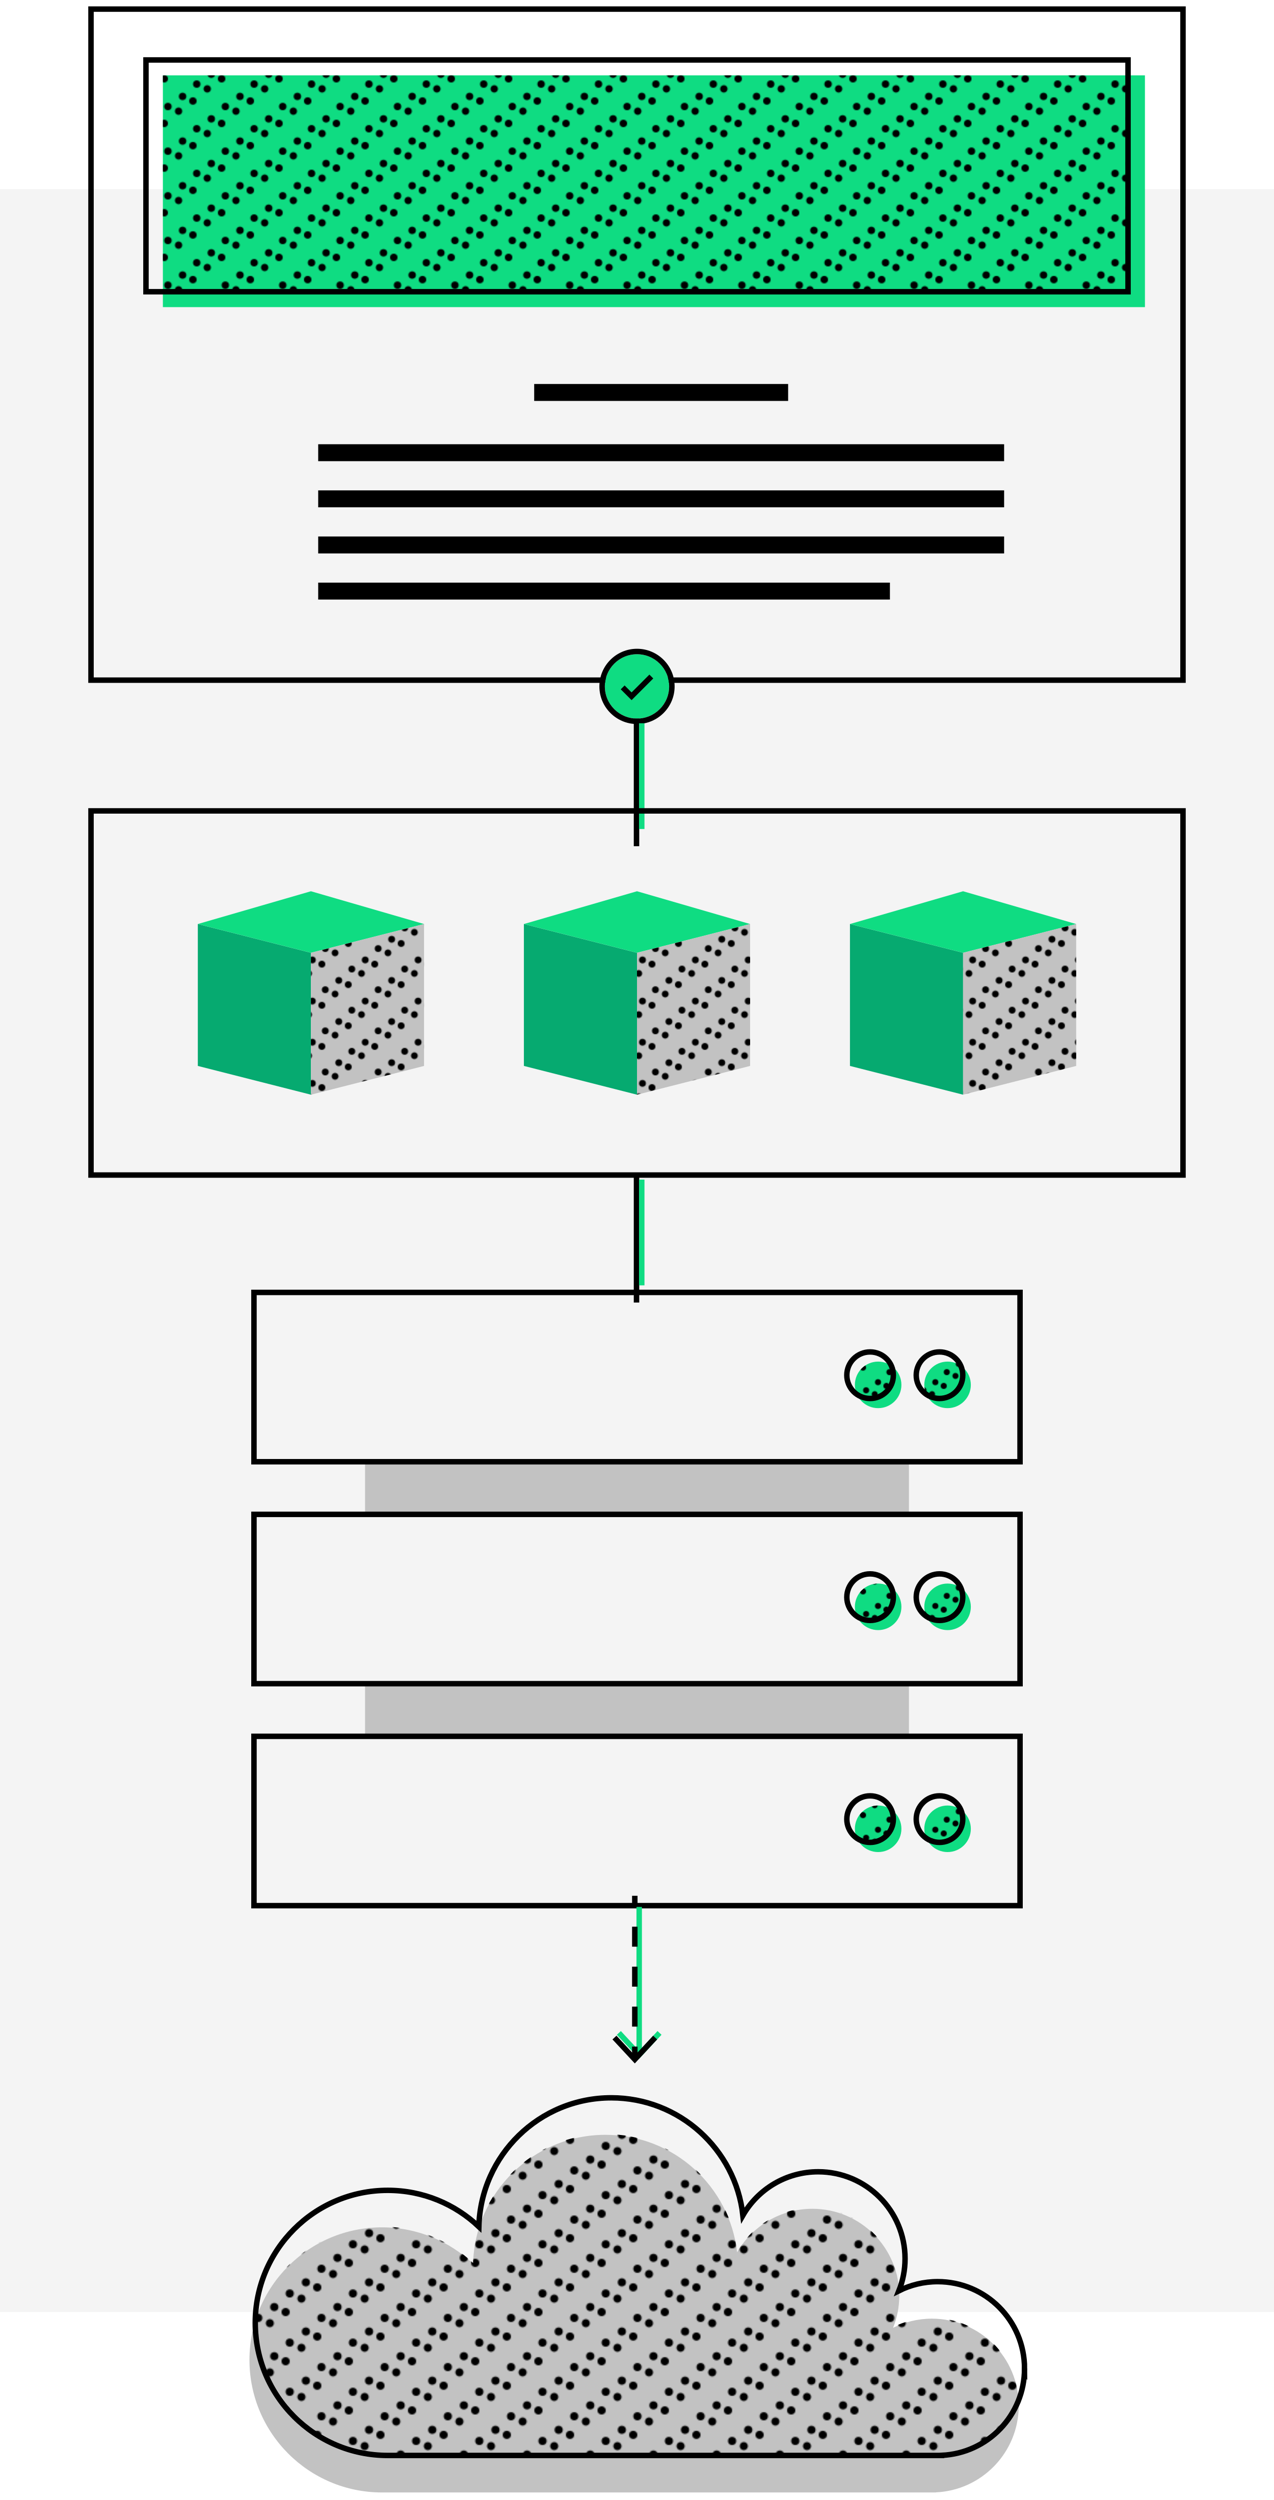 <?xml version="1.0" encoding="UTF-8"?>
<svg xmlns="http://www.w3.org/2000/svg" xmlns:xlink="http://www.w3.org/1999/xlink" id="Ebene_1" data-name="Ebene 1" width="700" height="1373" viewBox="0 0 700 1373">
  <defs>
    <pattern id="path-61_1_" data-name="path-61 1 " x="0" y="0" width="54" height="42" patternTransform="translate(-12.26 -12.508) rotate(-180) scale(.584)" patternUnits="userSpaceOnUse" viewBox="0 0 54 42">
      <g>
        <rect width="54" height="42" style="fill: none; stroke-width: 0px;"></rect>
        <path d="M0,42h54V0H0v42Z" style="fill: none; stroke-width: 0px;"></path>
        <path d="M0,0h54v42H0V0Z" style="fill: none; stroke-width: 0px;"></path>
        <path d="M0,42h54V0H0v42Z" style="fill: none; stroke-width: 0px;"></path>
        <path d="M0,42h54V0H0v42Z" style="fill: none; stroke-width: 0px;"></path>
        <g id="dots-2">
          <path d="M30.5,0c0,1.933-1.567,3.5-3.5,3.5s-3.5-1.567-3.5-3.5h7Z" style="fill: #000; stroke-width: 0px;"></path>
          <circle cx="37" cy="4.4" r="3.5" style="fill: #000; stroke-width: 0px;"></circle>
          <circle cx="13.5" cy="9.6" r="3.5" style="fill: #000; stroke-width: 0px;"></circle>
          <path d="M0,17.5c1.923.023,3.477,1.577,3.5,3.5-.023,1.923-1.577,3.477-3.5,3.5v-7Z" style="fill: #000; stroke-width: 0px;"></path>
          <circle cx="9.9" cy="25.5" r="3.5" style="fill: #000; stroke-width: 0px;"></circle>
          <circle cx="23.2" cy="13.9" r="3.5" style="fill: #000; stroke-width: 0px;"></circle>
          <path d="M54,24.5c-1.933,0-3.5-1.567-3.5-3.5s1.567-3.5,3.5-3.5v7Z" style="fill: #000; stroke-width: 0px;"></path>
          <circle cx="40.5" cy="30.5" r="3.5" style="fill: #000; stroke-width: 0px;"></circle>
          <path d="M23.5,42c.023-1.923,1.577-3.477,3.5-3.5,1.923.023,3.477,1.577,3.5,3.5h-7Z" style="fill: #000; stroke-width: 0px;"></path>
          <circle cx="50.2" cy="34.8" r="3.5" style="fill: #000; stroke-width: 0px;"></circle>
        </g>
      </g>
    </pattern>
    <pattern id="path-61_1_-2" data-name="path-61 1 " patternTransform="translate(-4.736 -18.932) rotate(-180) scale(.538)" xlink:href="#path-61_1_"></pattern>
    <pattern id="path-61_1_-3" data-name="path-61 1 " patternTransform="translate(-26.703 -18.932) rotate(-180) scale(.538)" xlink:href="#path-61_1_"></pattern>
    <pattern id="path-61_1_-4" data-name="path-61 1 " patternTransform="translate(-19.599 -18.932) rotate(-180) scale(.538)" xlink:href="#path-61_1_"></pattern>
    <pattern id="path-61_1_-5" data-name="path-61 1 " patternTransform="translate(-8.794 -5.556) rotate(-180) scale(.477)" xlink:href="#path-61_1_"></pattern>
    <pattern id="path-61_1_-6" data-name="path-61 1 " patternTransform="translate(-3.052 -5.556) rotate(-180) scale(.477)" xlink:href="#path-61_1_"></pattern>
    <pattern id="path-61_1_-7" data-name="path-61 1 " patternTransform="translate(-8.794 -2.856) rotate(-180) scale(.477)" xlink:href="#path-61_1_"></pattern>
    <pattern id="path-61_1_-8" data-name="path-61 1 " patternTransform="translate(-3.052 -2.856) rotate(-180) scale(.477)" xlink:href="#path-61_1_"></pattern>
    <pattern id="path-61_1_-9" data-name="path-61 1 " patternTransform="translate(-8.794 -.155) rotate(-180) scale(.477)" xlink:href="#path-61_1_"></pattern>
    <pattern id="path-61_1_-10" data-name="path-61 1 " patternTransform="translate(-3.052 -.155) rotate(-180) scale(.477)" xlink:href="#path-61_1_"></pattern>
    <pattern id="path-61_1_-11" data-name="path-61 1 " patternTransform="translate(-25.34 -6.774) rotate(-180) scale(.643)" xlink:href="#path-61_1_"></pattern>
  </defs>
  <rect y="103.881" width="700" height="1166" style="fill: #f4f4f4; stroke-width: 0px;"></rect>
  <g>
    <rect x="50" y="5" width="600" height="368.571" style="fill: none; stroke: #000; stroke-miterlimit: 10; stroke-width: 3px;"></rect>
    <rect x="89.494" y="41.384" width="539.592" height="127.303" style="fill: #0fdc82; stroke-width: 0px;"></rect>
    <rect x="293.511" y="210.91" width="139.525" height="9.3" style="fill: #000; stroke-width: 0px;"></rect>
    <rect x="174.836" y="243.998" width="376.875" height="9.3" style="fill: #000; stroke-width: 0px;"></rect>
    <rect x="174.836" y="269.335" width="376.875" height="9.3" style="fill: #000; stroke-width: 0px;"></rect>
    <rect x="174.836" y="294.672" width="376.875" height="9.3" style="fill: #000; stroke-width: 0px;"></rect>
    <rect x="174.836" y="320.009" width="314.124" height="9.3" style="fill: #000; stroke-width: 0px;"></rect>
    <rect x="80.204" y="32.926" width="539.592" height="127.303" style="fill: none; stroke: #000; stroke-miterlimit: 10; stroke-width: 3px;"></rect>
    <rect x="89.494" y="41.384" width="530.302" height="118.844" style="fill: url(#path-61_1_); stroke-width: 0px;"></rect>
  </g>
  <circle cx="350" cy="377.006" r="17.672" style="fill: #0fdc82; stroke-width: 0px;"></circle>
  <path d="M350,359.334c9.76,0,17.672,7.912,17.672,17.672s-7.912,17.672-17.672,17.672-17.672-7.912-17.672-17.672,7.912-17.672,17.672-17.672M350,356.334c-11.399,0-20.672,9.273-20.672,20.672s9.273,20.672,20.672,20.672,20.672-9.273,20.672-20.672-9.273-20.672-20.672-20.672h0Z" style="fill: #000; stroke-width: 0px;"></path>
  <line x1="349.729" y1="394.678" x2="349.729" y2="464.779" style="fill: none; stroke: #000; stroke-miterlimit: 10; stroke-width: 3px;"></line>
  <line x1="352.606" y1="397.251" x2="352.606" y2="455.338" style="fill: none; stroke: #0fdc82; stroke-miterlimit: 10; stroke-width: 3px;"></line>
  <line x1="349.729" y1="645.321" x2="349.729" y2="715.422" style="fill: none; stroke: #000; stroke-miterlimit: 10; stroke-width: 3px;"></line>
  <line x1="352.606" y1="647.894" x2="352.606" y2="705.981" style="fill: none; stroke: #0fdc82; stroke-miterlimit: 10; stroke-width: 3px;"></line>
  <polyline points="342.126 377.543 347.017 382.434 357.874 371.578" style="fill: none; stroke: #000; stroke-miterlimit: 10; stroke-width: 3px;"></polyline>
  <rect x="50" y="445.385" width="600" height="200" style="fill: none; stroke: #000; stroke-miterlimit: 10; stroke-width: 3px;"></rect>
  <g>
    <g>
      <polygon points="170.84 601.256 108.692 585.463 108.692 507.522 170.84 523.315 170.84 601.256" style="fill: #06aa70; stroke-width: 0px;"></polygon>
      <polygon points="108.692 507.522 170.84 523.315 232.988 507.522 170.84 489.515 108.692 507.522" style="fill: #0fdc82; stroke-width: 0px;"></polygon>
      <polygon points="170.84 601.256 232.988 585.463 232.988 507.522 170.84 523.315 170.84 601.256" style="fill: #c2c2c2; stroke-width: 0px;"></polygon>
      <polygon points="170.84 601.256 232.988 585.463 232.988 507.522 170.84 523.315 170.84 601.256" style="fill: url(#path-61_1_-2); stroke-width: 0px;"></polygon>
    </g>
    <g>
      <polygon points="350 601.256 287.852 585.463 287.852 507.522 350 523.315 350 601.256" style="fill: #06aa70; stroke-width: 0px;"></polygon>
      <polygon points="287.852 507.522 350 523.315 412.148 507.522 350 489.515 287.852 507.522" style="fill: #0fdc82; stroke-width: 0px;"></polygon>
      <polygon points="350 601.256 412.148 585.463 412.148 507.522 350 523.315 350 601.256" style="fill: #c2c2c2; stroke-width: 0px;"></polygon>
      <polygon points="350 601.256 412.148 585.463 412.148 507.522 350 523.315 350 601.256" style="fill: url(#path-61_1_-3); stroke-width: 0px;"></polygon>
    </g>
    <g>
      <polygon points="529.16 601.256 467.012 585.463 467.012 507.522 529.16 523.315 529.16 601.256" style="fill: #06aa70; stroke-width: 0px;"></polygon>
      <polygon points="467.012 507.522 529.16 523.315 591.308 507.522 529.16 489.515 467.012 507.522" style="fill: #0fdc82; stroke-width: 0px;"></polygon>
      <polygon points="529.16 601.256 591.308 585.463 591.308 507.522 529.16 523.315 529.16 601.256" style="fill: #c2c2c2; stroke-width: 0px;"></polygon>
      <polygon points="529.16 601.256 591.308 585.463 591.308 507.522 529.16 523.315 529.16 601.256" style="fill: url(#path-61_1_-4); stroke-width: 0px;"></polygon>
    </g>
  </g>
  <g>
    <rect x="200.576" y="802.854" width="298.848" height="28.912" style="fill: #c2c2c2; stroke-width: 0px;"></rect>
    <rect x="200.576" y="923.673" width="298.848" height="28.912" style="fill: #c2c2c2; stroke-width: 0px;"></rect>
    <g>
      <rect x="139.542" y="709.856" width="420.917" height="92.997" style="fill: none; stroke: #000; stroke-miterlimit: 10; stroke-width: 3px;"></rect>
      <circle cx="482.494" cy="760.64" r="12.784" style="fill: #0fdc82; stroke-width: 0px;"></circle>
      <circle cx="478.068" cy="755.328" r="12.784" style="fill: none; stroke: #000; stroke-miterlimit: 10; stroke-width: 3px;"></circle>
      <path d="M469.711,760.64c0,1.863.408,3.628,1.124,5.225,2.057,1.415,4.547,2.247,7.232,2.247,7.06,0,12.784-5.723,12.784-12.784,0-1.863-.408-3.628-1.124-5.225-2.057-1.415-4.547-2.247-7.232-2.247-7.06,0-12.784,5.723-12.784,12.784Z" style="fill: url(#path-61_1_-5); stroke-width: 0px;"></path>
      <circle cx="520.639" cy="760.64" r="12.784" style="fill: #0fdc82; stroke-width: 0px;"></circle>
      <circle cx="516.212" cy="755.328" r="12.784" style="fill: none; stroke: #000; stroke-miterlimit: 10; stroke-width: 3px;"></circle>
      <path d="M507.855,760.64c0,1.863.408,3.628,1.124,5.225,2.057,1.415,4.547,2.247,7.232,2.247,7.06,0,12.784-5.723,12.784-12.784,0-1.863-.408-3.628-1.124-5.225-2.057-1.415-4.547-2.247-7.232-2.247-7.06,0-12.784,5.723-12.784,12.784Z" style="fill: url(#path-61_1_-6); stroke-width: 0px;"></path>
    </g>
    <g>
      <rect x="139.542" y="831.765" width="420.917" height="92.997" style="fill: none; stroke: #000; stroke-miterlimit: 10; stroke-width: 3px;"></rect>
      <circle cx="482.494" cy="882.549" r="12.784" style="fill: #0fdc82; stroke-width: 0px;"></circle>
      <circle cx="478.068" cy="877.237" r="12.784" style="fill: none; stroke: #000; stroke-miterlimit: 10; stroke-width: 3px;"></circle>
      <path d="M469.711,882.549c0,1.863.408,3.628,1.124,5.225,2.057,1.415,4.547,2.247,7.232,2.247,7.06,0,12.784-5.723,12.784-12.784,0-1.863-.408-3.628-1.124-5.225-2.057-1.415-4.547-2.247-7.232-2.247-7.06,0-12.784,5.723-12.784,12.784Z" style="fill: url(#path-61_1_-7); stroke-width: 0px;"></path>
      <circle cx="520.639" cy="882.549" r="12.784" style="fill: #0fdc82; stroke-width: 0px;"></circle>
      <circle cx="516.212" cy="877.237" r="12.784" style="fill: none; stroke: #000; stroke-miterlimit: 10; stroke-width: 3px;"></circle>
      <path d="M507.855,882.549c0,1.863.408,3.628,1.124,5.225,2.057,1.415,4.547,2.247,7.232,2.247,7.06,0,12.784-5.723,12.784-12.784,0-1.863-.408-3.628-1.124-5.225-2.057-1.415-4.547-2.247-7.232-2.247-7.06,0-12.784,5.723-12.784,12.784Z" style="fill: url(#path-61_1_-8); stroke-width: 0px;"></path>
    </g>
    <g>
      <rect x="139.542" y="953.674" width="420.917" height="92.997" style="fill: none; stroke: #000; stroke-miterlimit: 10; stroke-width: 3px;"></rect>
      <circle cx="482.494" cy="1004.458" r="12.784" style="fill: #0fdc82; stroke-width: 0px;"></circle>
      <circle cx="478.068" cy="999.146" r="12.784" style="fill: none; stroke: #000; stroke-miterlimit: 10; stroke-width: 3px;"></circle>
      <path d="M469.711,1004.458c0,1.863.408,3.628,1.124,5.225,2.057,1.415,4.547,2.247,7.232,2.247,7.06,0,12.784-5.723,12.784-12.784,0-1.863-.408-3.628-1.124-5.225-2.057-1.415-4.547-2.247-7.232-2.247-7.06,0-12.784,5.723-12.784,12.784Z" style="fill: url(#path-61_1_-9); stroke-width: 0px;"></path>
      <circle cx="520.639" cy="1004.458" r="12.784" style="fill: #0fdc82; stroke-width: 0px;"></circle>
      <circle cx="516.212" cy="999.146" r="12.784" style="fill: none; stroke: #000; stroke-miterlimit: 10; stroke-width: 3px;"></circle>
      <path d="M507.855,1004.458c0,1.863.408,3.628,1.124,5.225,2.057,1.415,4.547,2.247,7.232,2.247,7.06,0,12.784-5.723,12.784-12.784,0-1.863-.408-3.628-1.124-5.225-2.057-1.415-4.547-2.247-7.232-2.247-7.06,0-12.784,5.723-12.784,12.784Z" style="fill: url(#path-61_1_-10); stroke-width: 0px;"></path>
    </g>
  </g>
  <g>
    <path d="M559.752,1321.25c0-26.362-21.37-47.732-47.732-47.732-7.655,0-14.883,1.812-21.295,5.015,2.171-5.456,3.377-11.401,3.377-17.631,0-26.362-21.37-47.732-47.732-47.732-17.685,0-33.111,9.625-41.359,23.915-4.107-36.316-34.913-64.541-72.327-64.541-39.532,0-71.681,31.512-72.756,70.784-13.049-12.363-30.658-19.961-50.052-19.961-40.21,0-72.807,32.597-72.807,72.807s32.597,72.807,72.807,72.807h304.28v-.054c25.37-1.118,45.596-22.033,45.596-47.678Z" style="fill: #c2c2c2; stroke-width: 0px;"></path>
    <path d="M562.932,1300.925c0-26.362-21.37-47.732-47.732-47.732-7.655,0-14.883,1.812-21.295,5.015,2.171-5.456,3.377-11.401,3.377-17.631,0-26.362-21.37-47.732-47.732-47.732-17.685,0-33.111,9.625-41.359,23.915-4.107-36.316-34.913-64.541-72.327-64.541-39.532,0-71.681,31.512-72.756,70.784-13.049-12.363-30.658-19.961-50.052-19.961-40.21,0-72.807,32.597-72.807,72.807s32.597,72.807,72.807,72.807h304.28v-.054c25.37-1.118,45.596-22.033,45.596-47.678Z" style="fill: none; stroke: #000; stroke-miterlimit: 10; stroke-width: 3px;"></path>
    <path d="M559.653,1317.914c-1.52-24.991-22.26-44.792-47.633-44.792-7.655,0-14.883,1.812-21.295,5.015,2.171-5.456,3.377-11.401,3.377-17.631,0-.923-.033-1.837-.084-2.747-.037.018-.076.034-.113.053.034-.086.063-.175.097-.262-1.528-24.983-22.264-44.776-47.632-44.776-17.685,0-33.111,9.625-41.359,23.915-4.107-36.316-34.913-64.541-72.327-64.541-39.532,0-71.681,31.512-72.756,70.784-13.049-12.363-30.658-19.961-50.052-19.961-32.756,0-60.454,21.633-69.6,51.39-.005.365-.028.726-.028,1.093,0,40.211,32.597,72.807,72.807,72.807h304.28v-.054c19.299-.851,35.612-13.163,42.318-30.294Z" style="fill: url(#path-61_1_-11); stroke-width: 0px;"></path>
  </g>
  <g>
    <g>
      <line x1="351.206" y1="1047.374" x2="351.206" y2="1127.533" style="fill: none; stroke: #0fdc82; stroke-miterlimit: 10; stroke-width: 3px;"></line>
      <polygon points="338.937 1117.592 341.134 1115.546 351.203 1126.381 361.276 1115.546 363.473 1117.592 351.203 1130.786 338.937 1117.592" style="fill: #0fdc82; stroke-width: 0px;"></polygon>
    </g>
    <g>
      <line x1="348.794" y1="1041.258" x2="348.794" y2="1047.258" style="fill: none; stroke: #000; stroke-miterlimit: 10; stroke-width: 3px;"></line>
      <line x1="348.794" y1="1058.234" x2="348.794" y2="1118.601" style="fill: none; stroke: #000; stroke-dasharray: 0 0 10.976 10.976; stroke-miterlimit: 10; stroke-width: 3px;"></line>
      <line x1="348.794" y1="1124.089" x2="348.794" y2="1130.089" style="fill: none; stroke: #000; stroke-miterlimit: 10; stroke-width: 3px;"></line>
      <polygon points="336.524 1120.148 338.721 1118.102 348.791 1128.937 358.863 1118.102 361.06 1120.148 348.791 1133.342 336.524 1120.148" style="fill: #000; stroke-width: 0px;"></polygon>
    </g>
  </g>
</svg>
